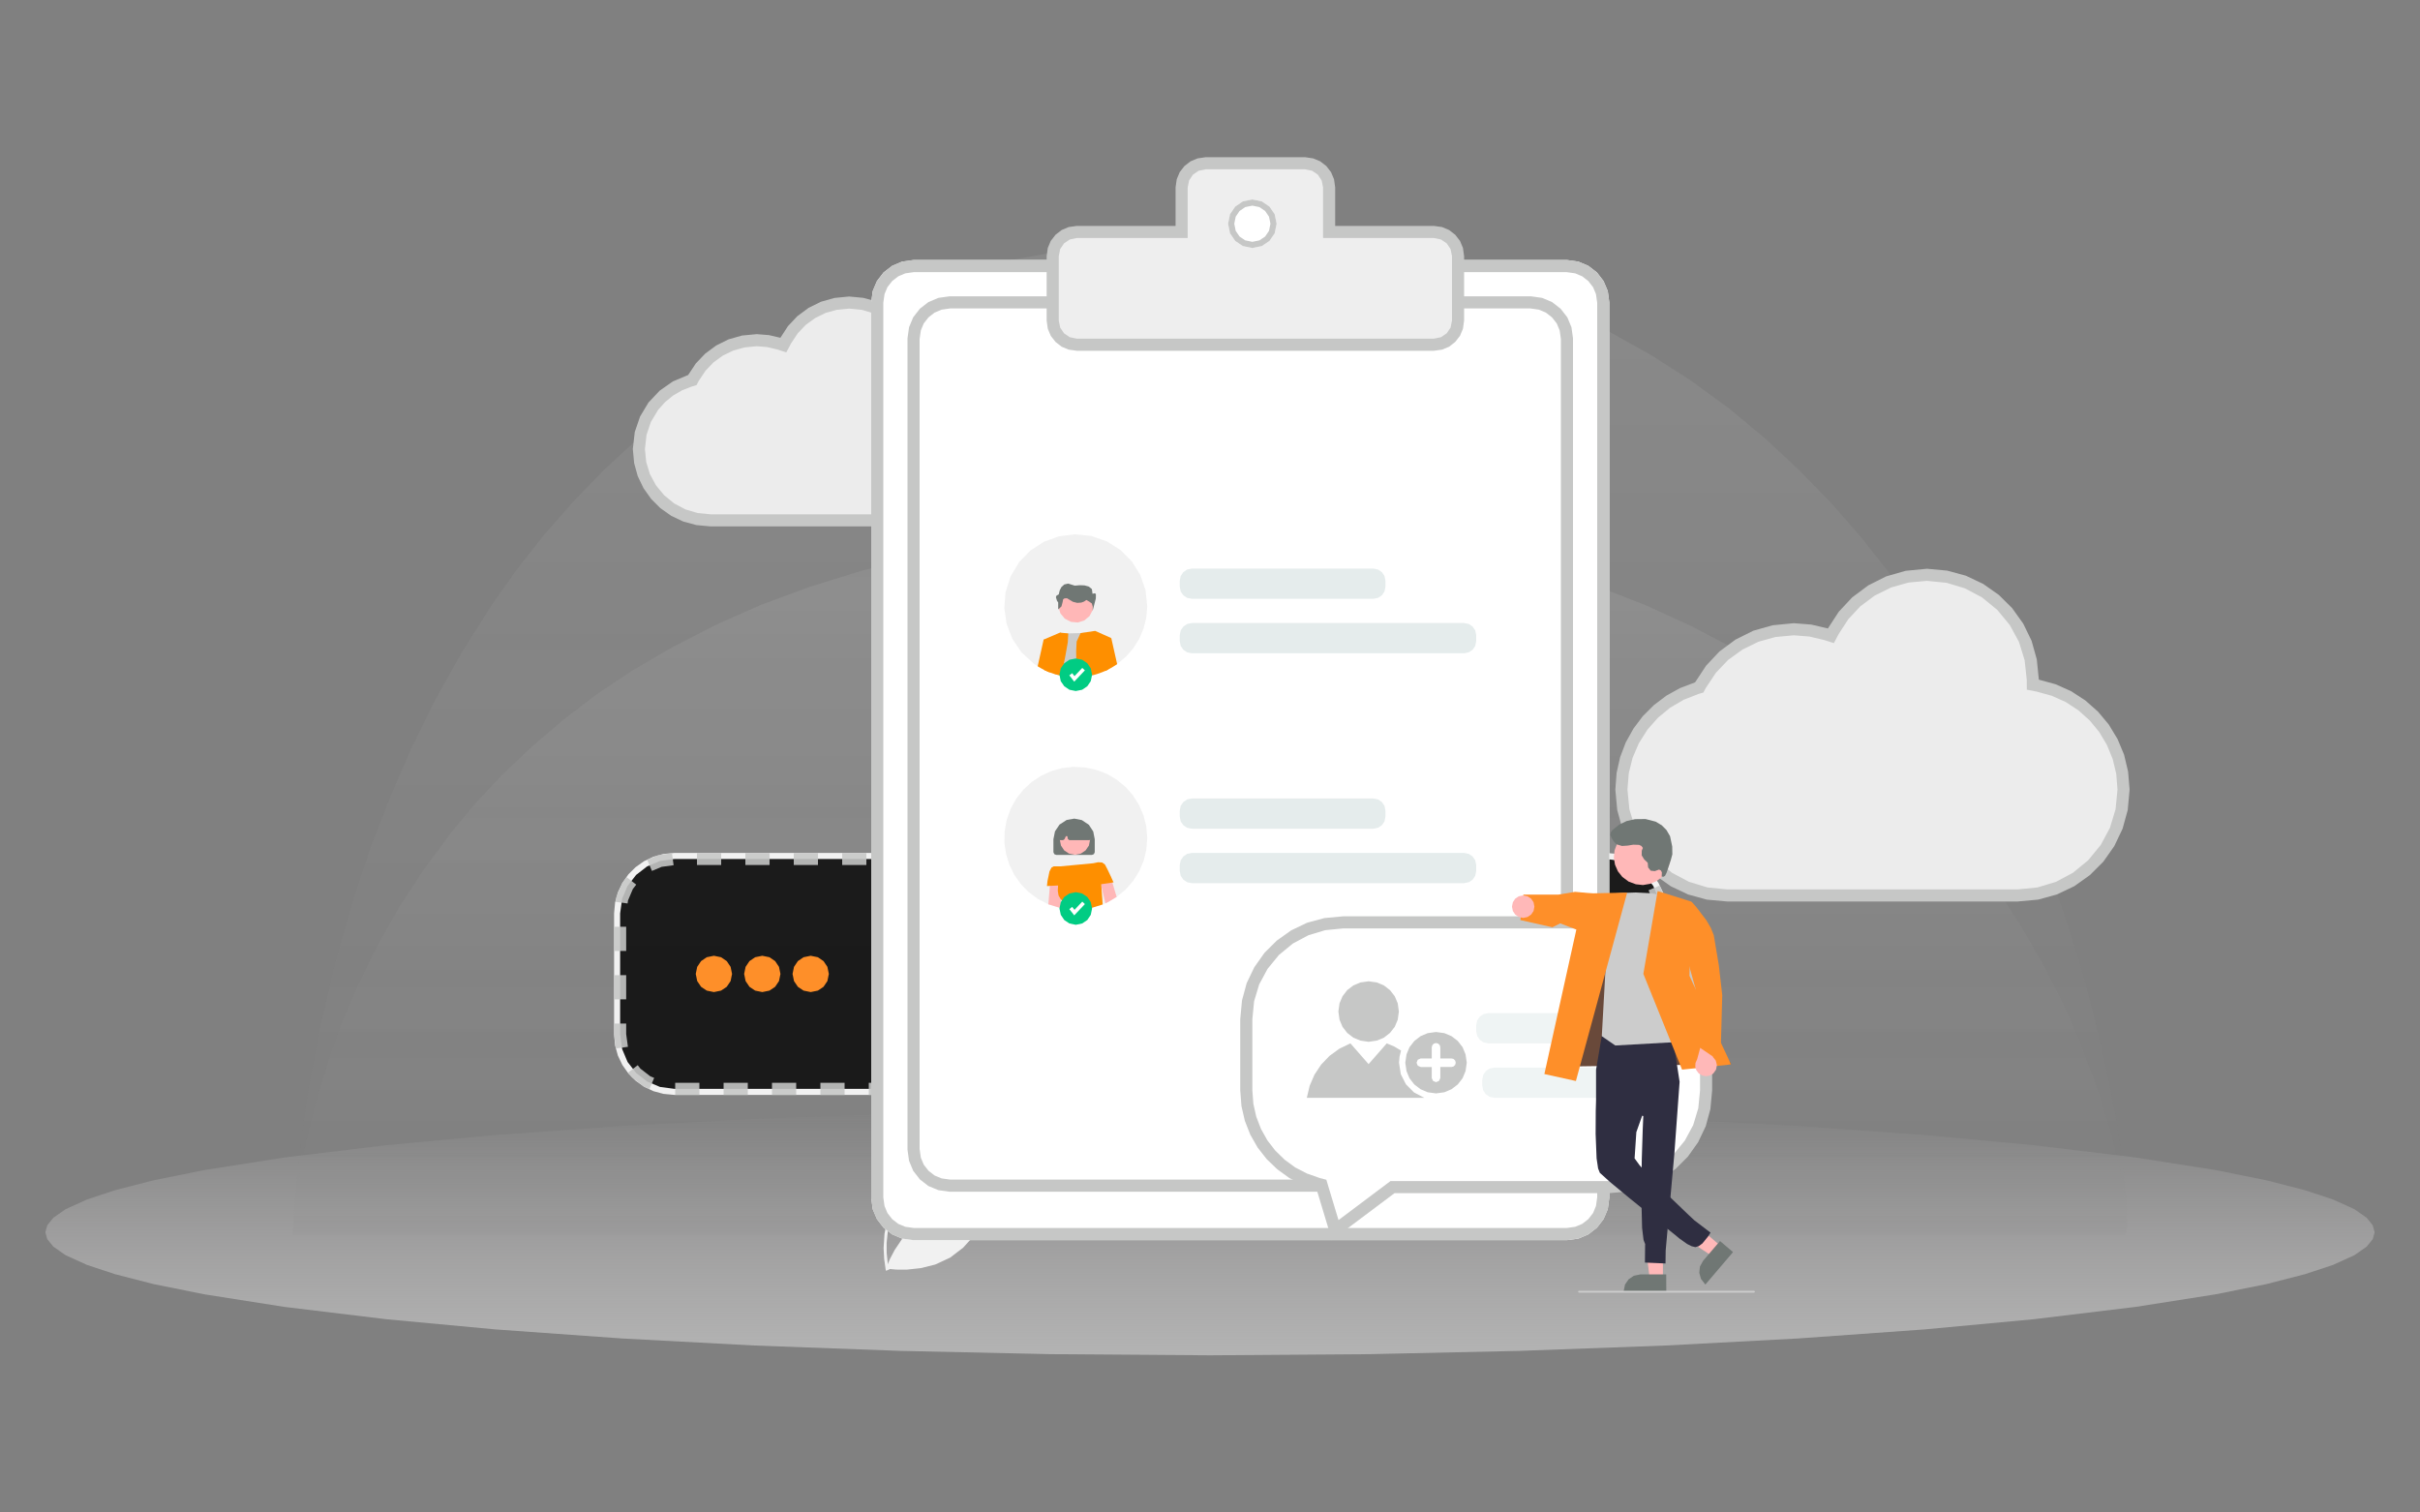 <?xml version="1.0" standalone="no"?><!DOCTYPE svg PUBLIC "-//W3C//DTD SVG 1.1//EN" "http://www.w3.org/Graphics/SVG/1.1/DTD/svg11.dtd"><svg height="250" legacy-metrics="false" node-id="1" sillyvg="true" template-height="250" template-width="400" version="1.1" viewBox="0 0 400 250" width="400" xmlns="http://www.w3.org/2000/svg" xmlns:xlink="http://www.w3.org/1999/xlink"><rect x="0" y="0" width="400" height="250" fill="#808080" stroke="none"/><defs node-id="94"><linearGradient gradientUnits="objectBoundingBox" id="linear-gradient" node-id="3" x1="0.5" x2="0.5" y1="0" y2="1"><stop offset="0" stop-color="#f8f8f8" stop-opacity="0.082"></stop><stop offset="1" stop-color="#7c7c7c" stop-opacity="0.059"></stop></linearGradient><linearGradient gradientUnits="objectBoundingBox" id="linear-gradient-2" node-id="6" x1="0.5" x2="0.5" y1="0" y2="1"><stop offset="0" stop-color="#f0eeef" stop-opacity="0"></stop><stop offset="1" stop-color="#d5d5d5"></stop></linearGradient></defs><g node-id="202"><path d="M 0.00 0.00 L 400.00 0.00 L 400.00 250.00 L 0.00 250.00 Z" fill="none" group-id="1" id="矩形_2860" node-id="11" stroke-linecap="butt" stroke-width="1" target-height="250" target-width="400" target-x="0" target-y="0"></path><g node-id="203"><g node-id="204"><path d="M 194.39 87.01 L 206.41 87.02 L 217.54 87.54 L 227.85 88.55 L 237.40 90.00 L 247.10 92.01 L 256.06 94.36 L 264.35 97.04 L 272.00 100.03 L 279.61 103.51 L 286.64 107.20 L 293.10 111.08 L 299.04 115.14 L 304.84 119.61 L 310.15 124.14 L 315.00 128.74 L 319.40 133.41 L 324.96 140.02 L 329.79 146.50 L 333.95 152.89 L 337.76 159.51 L 340.94 165.75 L 343.55 171.63 L 346.87 180.40 L 349.08 187.69 L 350.66 194.48 L 351.40 199.13 L 351.61 203.01 L 351.38 204.01 L 48.38 204.01 L 48.69 200.12 L 49.24 195.95 L 50.38 189.65 L 52.01 182.81 L 54.56 174.46 L 56.62 168.84 L 59.20 162.82 L 62.34 156.38 L 65.84 150.16 L 69.99 143.79 L 74.84 137.25 L 78.73 132.62 L 83.07 128.02 L 87.88 123.45 L 93.19 118.91 L 98.64 114.77 L 104.65 110.76 L 111.25 106.91 L 118.48 103.20 L 125.74 99.99 L 133.69 97.04 L 142.37 94.35 L 151.84 91.95 L 161.17 90.11 L 171.33 88.65 L 182.38 87.60 L 194.39 87.01 Z" fill="url(#linear-gradient)" fill-rule="nonzero" group-id="1,2,3" id="路径_8418" node-id="14" stroke-linecap="butt" stroke-width="1" target-height="117" target-width="303.235" target-x="48.375" target-y="87.012"></path><g node-id="216"><path d="M 392.50 203.67 L 392.19 204.82 L 391.18 206.06 L 389.16 207.47 L 385.62 209.08 L 380.99 210.61 L 374.65 212.24 L 366.22 213.94 L 352.98 216.02 L 336.12 218.06 L 318.11 219.74 L 297.16 221.24 L 275.31 222.40 L 251.17 223.29 L 226.39 223.83 L 200.00 224.02 L 173.61 223.83 L 148.83 223.29 L 124.69 222.40 L 102.84 221.24 L 81.89 219.74 L 63.88 218.06 L 47.02 216.02 L 33.78 213.94 L 25.35 212.24 L 19.01 210.61 L 14.38 209.08 L 10.84 207.47 L 8.82 206.06 L 7.81 204.82 L 7.50 203.67 L 7.81 202.53 L 8.82 201.28 L 10.84 199.87 L 14.38 198.26 L 19.01 196.73 L 25.35 195.10 L 33.78 193.40 L 47.02 191.32 L 63.88 189.29 L 81.89 187.61 L 102.84 186.11 L 124.69 184.94 L 148.83 184.05 L 173.61 183.52 L 200.00 183.33 L 226.39 183.52 L 251.17 184.05 L 275.31 184.94 L 297.16 186.11 L 318.11 187.61 L 336.12 189.29 L 352.98 191.32 L 366.22 193.40 L 374.65 195.10 L 380.99 196.73 L 385.62 198.26 L 389.16 199.87 L 391.18 201.28 L 392.19 202.53 L 392.50 203.67 Z" fill="url(#linear-gradient-2)" fill-opacity="0.6" fill-rule="nonzero" group-id="1,2,3,15" id="椭圆_622" node-id="15" stroke-linecap="butt" stroke-opacity="0.6" stroke-width="1" target-height="40.688" target-width="385" target-x="7.5" target-y="183.328"></path></g><g node-id="217"><path d="M 194.39 39.87 L 203.07 39.80 L 211.30 40.10 L 219.09 40.78 L 226.48 41.80 L 233.50 43.16 L 242.35 45.41 L 250.64 48.08 L 258.42 51.17 L 265.71 54.66 L 272.84 58.65 L 279.53 62.93 L 285.80 67.51 L 291.67 72.39 L 297.29 77.62 L 302.55 83.02 L 307.45 88.60 L 312.00 94.36 L 317.68 102.36 L 322.79 110.43 L 327.35 118.59 L 331.52 126.95 L 335.17 135.12 L 338.34 143.08 L 341.21 151.18 L 343.62 158.77 L 345.60 165.86 L 348.10 176.30 L 349.77 184.93 L 350.95 192.88 L 351.49 198.31 L 351.60 202.83 L 351.38 204.01 L 48.38 204.01 L 48.62 199.55 L 49.02 194.74 L 49.88 187.42 L 51.09 179.38 L 52.98 169.49 L 55.41 159.18 L 58.72 147.66 L 61.32 139.95 L 64.38 132.00 L 67.93 123.80 L 71.87 115.78 L 76.36 107.78 L 81.42 99.79 L 85.51 94.02 L 89.96 88.38 L 94.79 82.88 L 99.99 77.51 L 105.45 72.48 L 111.34 67.69 L 117.67 63.15 L 124.47 58.84 L 131.45 55.03 L 138.95 51.55 L 147.01 48.43 L 155.67 45.67 L 164.32 43.50 L 173.62 41.80 L 183.63 40.57 L 194.39 39.87 Z" fill="url(#linear-gradient)" fill-rule="nonzero" group-id="1,2,3,16" id="路径_8419" node-id="17" stroke-linecap="butt" stroke-width="1" target-height="164.216" target-width="303.222" target-x="48.375" target-y="39.796"></path></g><g node-id="218"><path d="M 150.76 86.01 L 150.61 86.01 L 150.59 86.01 L 150.58 86.01 L 150.46 86.01 L 117.75 86.01 L 117.63 86.01 L 117.61 86.01 L 117.60 86.01 L 117.44 86.01 L 115.11 85.78 L 112.91 85.12 L 110.88 84.04 L 109.07 82.56 L 107.58 80.75 L 106.50 78.74 L 105.83 76.55 L 105.60 74.23 L 105.88 71.68 L 106.67 69.33 L 107.99 67.14 L 109.24 65.74 L 110.68 64.56 L 112.30 63.62 L 114.04 62.94 L 114.44 62.82 L 114.63 62.46 L 115.84 60.64 L 117.29 59.14 L 118.99 57.90 L 120.89 56.99 L 122.90 56.43 L 125.08 56.23 L 126.91 56.37 L 128.68 56.79 L 129.48 57.04 L 129.87 56.30 L 131.07 54.47 L 132.52 52.95 L 134.23 51.70 L 136.13 50.78 L 138.16 50.22 L 140.35 50.01 L 142.67 50.24 L 144.86 50.89 L 146.88 51.96 L 148.69 53.43 L 150.18 55.22 L 151.26 57.21 L 151.94 59.38 L 152.19 61.69 L 152.20 62.51 L 153.00 62.66 L 155.66 63.50 L 157.96 64.88 L 159.89 66.73 L 161.35 68.96 L 162.27 71.47 L 162.60 74.23 L 162.37 76.55 L 161.71 78.74 L 160.62 80.75 L 159.13 82.56 L 157.32 84.04 L 155.30 85.12 L 153.10 85.78 L 150.76 86.01 Z" fill="#ececec" fill-rule="nonzero" group-id="1,2,3,17" node-id="123" stroke-linecap="butt" stroke-width="1" target-height="36" target-width="56.999" target-x="105.602" target-y="50.012"></path><path d="M 150.76 85.01 L 152.90 84.80 L 154.91 84.20 L 156.77 83.21 L 158.43 81.85 L 159.79 80.20 L 160.78 78.36 L 161.39 76.36 L 161.60 74.23 L 161.30 71.71 L 160.45 69.40 L 159.12 67.36 L 157.36 65.67 L 155.25 64.41 L 152.82 63.64 L 151.20 63.33 L 151.19 61.69 L 150.96 59.59 L 150.34 57.60 L 149.35 55.78 L 147.99 54.14 L 146.33 52.80 L 144.48 51.82 L 142.48 51.22 L 140.35 51.01 L 138.34 51.20 L 136.49 51.71 L 134.75 52.56 L 133.18 53.70 L 131.86 55.09 L 130.75 56.77 L 129.97 58.24 L 128.38 57.74 L 126.76 57.36 L 125.08 57.23 L 123.09 57.42 L 121.24 57.93 L 119.50 58.76 L 117.94 59.89 L 116.62 61.27 L 115.51 62.93 L 115.12 63.66 L 114.32 63.90 L 112.73 64.52 L 111.25 65.38 L 109.93 66.46 L 108.79 67.74 L 107.58 69.75 L 106.86 71.90 L 106.60 74.23 L 106.81 76.36 L 107.42 78.36 L 108.41 80.20 L 109.77 81.85 L 111.43 83.21 L 113.29 84.20 L 115.30 84.80 L 117.44 85.01 L 117.59 85.01 L 117.61 85.01 L 117.64 85.01 L 117.75 85.01 L 150.46 85.01 L 150.56 85.01 L 150.59 85.01 L 150.62 85.01 L 150.76 85.01 M 150.76 87.01 L 150.59 87.01 L 150.46 87.01 L 117.75 87.01 L 117.61 87.01 L 117.44 87.01 L 115.10 86.79 L 112.95 86.21 L 110.96 85.27 L 109.16 84.00 L 107.63 82.47 L 106.36 80.68 L 105.41 78.70 L 104.82 76.56 L 104.60 74.23 L 104.92 71.41 L 105.80 68.84 L 107.19 66.53 L 109.03 64.58 L 111.23 63.04 L 113.75 61.98 L 115.01 60.08 L 116.55 58.46 L 118.39 57.10 L 120.43 56.09 L 122.65 55.46 L 125.08 55.23 L 127.09 55.39 L 128.99 55.83 L 130.24 53.91 L 131.78 52.27 L 133.63 50.90 L 135.68 49.88 L 137.91 49.25 L 140.35 49.01 L 142.68 49.23 L 144.82 49.80 L 146.80 50.74 L 148.60 52.00 L 150.12 53.50 L 151.40 55.28 L 152.36 57.24 L 152.95 59.36 L 153.19 61.68 L 155.13 62.21 L 156.90 63.00 L 158.52 64.05 L 159.98 65.33 L 161.20 66.79 L 162.22 68.46 L 162.97 70.25 L 163.43 72.17 L 163.60 74.23 L 163.38 76.56 L 162.80 78.70 L 161.85 80.68 L 160.57 82.47 L 159.04 84.00 L 157.24 85.27 L 155.25 86.21 L 153.10 86.79 L 150.76 87.01 Z" fill="#c6c7c6" fill-rule="nonzero" group-id="1,2,3,17" node-id="125" stroke-linecap="butt" stroke-width="1" target-height="38" target-width="58.999" target-x="104.602" target-y="49.012"></path></g><g node-id="219"><path d="M 333.50 148.01 L 333.24 148.01 L 333.23 148.01 L 333.21 148.01 L 333.00 148.01 L 286.00 148.01 L 285.79 148.01 L 285.77 148.01 L 285.76 148.01 L 285.50 148.01 L 283.17 147.86 L 280.95 147.42 L 278.80 146.69 L 276.77 145.69 L 274.88 144.42 L 273.13 142.89 L 271.59 141.13 L 270.33 139.25 L 269.32 137.21 L 268.59 135.07 L 268.15 132.84 L 268.00 130.51 L 268.24 127.64 L 268.90 124.95 L 269.99 122.40 L 271.53 119.97 L 273.35 117.91 L 275.48 116.16 L 277.88 114.75 L 280.47 113.75 L 280.87 113.63 L 281.06 113.26 L 282.85 110.57 L 284.98 108.33 L 287.50 106.50 L 290.30 105.14 L 293.29 104.31 L 296.50 104.01 L 299.21 104.22 L 301.83 104.84 L 302.62 105.09 L 303.02 104.35 L 304.72 101.72 L 306.82 99.48 L 309.34 97.60 L 312.23 96.17 L 315.27 95.31 L 318.50 95.01 L 320.81 95.16 L 323.03 95.60 L 325.17 96.32 L 327.19 97.31 L 329.07 98.56 L 330.82 100.09 L 332.36 101.82 L 333.62 103.69 L 334.63 105.70 L 335.37 107.83 L 335.83 110.04 L 336.00 112.35 L 336.01 113.17 L 336.81 113.32 L 339.49 114.07 L 341.93 115.16 L 344.14 116.62 L 346.12 118.39 L 347.78 120.40 L 349.15 122.68 L 350.16 125.13 L 350.77 127.73 L 351.00 130.51 L 350.85 132.84 L 350.40 135.07 L 349.68 137.21 L 348.67 139.25 L 347.41 141.13 L 345.87 142.89 L 344.12 144.42 L 342.23 145.69 L 340.20 146.69 L 338.05 147.42 L 335.83 147.86 L 333.50 148.01 Z" fill="#ececec" fill-rule="nonzero" group-id="1,2,3,18" node-id="129" stroke-linecap="butt" stroke-width="1" target-height="53" target-width="83" target-x="268" target-y="95.012"></path><path d="M 333.50 147.01 L 336.76 146.69 L 339.82 145.76 L 342.64 144.26 L 345.17 142.18 L 347.24 139.65 L 348.75 136.83 L 349.68 133.77 L 350.00 130.51 L 349.79 127.89 L 349.20 125.44 L 348.25 123.13 L 346.97 120.98 L 345.40 119.08 L 343.54 117.41 L 341.45 116.04 L 339.15 115.01 L 336.62 114.31 L 335.01 114.00 L 335.00 112.36 L 334.65 109.13 L 333.71 106.09 L 332.19 103.30 L 330.12 100.80 L 327.60 98.74 L 324.79 97.25 L 321.74 96.33 L 318.50 96.01 L 315.45 96.29 L 312.59 97.10 L 309.86 98.45 L 307.49 100.22 L 305.51 102.34 L 303.90 104.82 L 303.12 106.30 L 301.52 105.79 L 299.05 105.21 L 296.50 105.01 L 293.47 105.29 L 290.66 106.07 L 288.02 107.36 L 285.64 109.08 L 283.63 111.19 L 281.94 113.73 L 281.55 114.47 L 280.76 114.70 L 278.32 115.65 L 276.05 116.98 L 274.05 118.63 L 272.33 120.57 L 270.88 122.86 L 269.85 125.26 L 269.22 127.80 L 269.00 130.51 L 269.32 133.77 L 270.25 136.83 L 271.76 139.65 L 273.83 142.18 L 276.36 144.26 L 279.18 145.76 L 282.24 146.69 L 285.50 147.01 L 285.74 147.01 L 285.77 147.01 L 285.81 147.01 L 286.00 147.01 L 333.00 147.01 L 333.19 147.01 L 333.23 147.01 L 333.26 147.01 L 333.50 147.01 M 333.50 149.01 L 333.23 149.01 L 333.00 149.01 L 286.00 149.01 L 285.77 149.01 L 285.50 149.01 L 282.12 148.70 L 279.03 147.85 L 276.16 146.49 L 273.57 144.65 L 271.36 142.45 L 269.53 139.85 L 268.16 136.98 L 267.31 133.89 L 267.00 130.51 L 267.21 127.74 L 267.79 125.15 L 268.72 122.71 L 270.00 120.42 L 271.54 118.37 L 273.38 116.54 L 275.44 114.98 L 277.70 113.73 L 280.18 112.79 L 282.00 110.03 L 284.21 107.68 L 286.86 105.72 L 289.81 104.25 L 293.00 103.35 L 296.50 103.01 L 299.40 103.24 L 302.13 103.88 L 303.94 101.10 L 306.16 98.73 L 308.82 96.75 L 311.77 95.27 L 314.98 94.35 L 318.50 94.01 L 321.86 94.32 L 324.94 95.16 L 327.79 96.51 L 330.38 98.33 L 332.58 100.51 L 334.42 103.08 L 335.80 105.92 L 336.66 108.99 L 337.00 112.34 L 339.79 113.11 L 342.34 114.25 L 344.69 115.78 L 346.78 117.63 L 348.55 119.75 L 350.01 122.16 L 351.09 124.75 L 351.75 127.53 L 352.00 130.51 L 351.69 133.89 L 350.84 136.98 L 349.47 139.85 L 347.64 142.45 L 345.43 144.65 L 342.84 146.49 L 339.97 147.85 L 336.88 148.70 L 333.50 149.01 Z" fill="#c6c7c6" fill-rule="nonzero" group-id="1,2,3,18" node-id="131" stroke-linecap="butt" stroke-width="1" target-height="55" target-width="85" target-x="267" target-y="94.012"></path></g><path d="M 146.38 209.79 L 146.14 208.04 L 146.05 206.29 L 146.20 203.92 L 146.69 201.49 L 147.71 198.95 L 149.27 196.70 L 151.03 194.95 L 152.93 193.53 L 154.44 192.64 L 156.03 191.88 L 156.29 191.78 L 156.35 192.05 L 156.60 193.80 L 156.68 195.55 L 156.54 197.92 L 156.05 200.35 L 155.02 202.89 L 153.47 205.14 L 151.71 206.89 L 149.81 208.31 L 148.30 209.20 L 146.70 209.95 L 146.44 210.05 Z M 155.94 192.44 L 153.91 193.49 L 152.50 194.40 L 150.90 195.70 L 149.43 197.26 L 148.14 199.18 L 147.24 201.31 L 146.76 203.40 L 146.55 205.45 L 146.56 207.13 L 146.80 209.40 L 148.83 208.36 L 150.23 207.44 L 151.84 206.14 L 153.31 204.59 L 154.60 202.66 L 155.49 200.53 L 155.98 198.44 L 156.19 196.39 L 156.18 194.71 L 155.94 192.44 Z" fill="#f1f1f1" fill-rule="nonzero" group-id="1,2,3" id="路径_8429" node-id="24" stroke-linecap="butt" stroke-width="1" target-height="18.27" target-width="10.625" target-x="146.055" target-y="191.784"></path><path d="M 153.01 201.17 L 150.84 202.82 L 149.20 204.65 L 147.89 206.59 L 147.09 208.11 L 146.44 209.69 L 148.14 209.85 L 149.86 209.86 L 152.19 209.61 L 154.57 209.02 L 157.04 207.88 L 159.20 206.23 L 160.85 204.40 L 162.15 202.46 L 162.95 200.94 L 163.60 199.36 L 161.91 199.20 L 160.19 199.20 L 157.86 199.44 L 155.48 200.04 L 153.01 201.17 Z" fill="#f1f1f1" fill-rule="nonzero" group-id="1,2,3" id="路径_8430" node-id="25" stroke-linecap="butt" stroke-width="1" target-height="10.661" target-width="17.158" target-x="146.443" target-y="199.195"></path></g><g node-id="205"><path d="M 275.50 150.98 L 275.50 170.98 L 275.33 172.81 L 274.87 174.48 L 274.13 176.03 L 273.14 177.43 L 271.95 178.62 L 270.55 179.62 L 269.00 180.36 L 267.33 180.81 L 265.50 180.98 L 111.50 180.98 L 109.67 180.81 L 108.00 180.36 L 106.45 179.62 L 105.05 178.62 L 103.86 177.43 L 102.87 176.03 L 102.13 174.48 L 101.67 172.81 L 101.50 170.98 L 101.50 150.98 L 101.67 149.16 L 102.13 147.49 L 102.87 145.94 L 103.86 144.53 L 105.05 143.34 L 106.45 142.35 L 108.00 141.61 L 109.67 141.15 L 111.50 140.98 L 265.50 140.98 L 267.33 141.15 L 269.00 141.61 L 270.55 142.35 L 271.95 143.34 L 273.14 144.53 L 274.13 145.94 L 274.87 147.49 L 275.33 149.16 L 275.50 150.98 Z" fill="#ffffff" fill-opacity="0.89" fill-rule="nonzero" group-id="1,2,4" node-id="138" stroke-linecap="butt" stroke-opacity="0.89" stroke-width="1" target-height="40" target-width="174" target-x="101.5" target-y="140.984"></path><path d="M 274.50 150.98 L 274.50 170.98 L 274.17 173.39 L 273.27 175.53 L 271.86 177.35 L 270.04 178.76 L 267.91 179.66 L 265.50 179.98 L 111.50 179.98 L 109.09 179.66 L 106.96 178.76 L 105.14 177.35 L 103.73 175.53 L 102.83 173.39 L 102.50 170.98 L 102.50 150.98 L 102.83 148.57 L 103.73 146.44 L 105.14 144.62 L 106.96 143.21 L 109.09 142.31 L 111.50 141.98 L 265.50 141.98 L 267.91 142.31 L 270.04 143.21 L 271.86 144.62 L 273.27 146.44 L 274.17 148.57 L 274.50 150.98 Z" fill-opacity="0.89" fill-rule="nonzero" group-id="1,2,4" node-id="140" stroke="#c6c7c6" stroke-dasharray="4 4" stroke-linecap="butt" stroke-opacity="0.89" stroke-width="2" target-height="38" target-width="172" target-x="102.5" target-y="141.984"></path></g><g node-id="206"><path d="M 151.00 42.98 L 259.00 42.98 L 260.88 43.24 L 262.53 43.94 L 263.95 45.03 L 265.04 46.45 L 265.75 48.11 L 266.00 49.98 L 266.00 197.98 L 265.75 199.86 L 265.04 201.52 L 263.95 202.93 L 262.53 204.03 L 260.88 204.73 L 259.00 204.98 L 151.00 204.98 L 149.12 204.73 L 147.47 204.03 L 146.05 202.93 L 144.96 201.52 L 144.25 199.86 L 144.00 197.98 L 144.00 49.98 L 144.25 48.11 L 144.96 46.45 L 146.05 45.03 L 147.47 43.94 L 149.12 43.24 L 151.00 42.98 Z" fill="#ffffff" fill-rule="nonzero" group-id="1,2,5" node-id="144" stroke-linecap="butt" stroke-width="1" target-height="162" target-width="122" target-x="144" target-y="42.984"></path><path d="M 151.00 43.98 L 259.00 43.98 L 260.63 44.21 L 262.03 44.80 L 263.24 45.74 L 264.19 46.96 L 264.77 48.35 L 265.00 49.98 L 265.00 197.98 L 264.77 199.61 L 264.19 201.01 L 263.24 202.23 L 262.03 203.17 L 260.63 203.75 L 259.00 203.98 L 151.00 203.98 L 149.37 203.75 L 147.97 203.17 L 146.76 202.23 L 145.81 201.01 L 145.23 199.61 L 145.00 197.98 L 145.00 49.98 L 145.23 48.35 L 145.81 46.96 L 146.76 45.74 L 147.97 44.80 L 149.37 44.21 L 151.00 43.98 Z" fill="none" group-id="1,2,5" node-id="146" stroke="#c6c7c6" stroke-linecap="butt" stroke-width="2" target-height="160" target-width="120" target-x="145" target-y="43.984"></path></g><g node-id="207"><path d="M 157.00 48.98 L 253.00 48.98 L 254.88 49.24 L 256.53 49.94 L 257.95 51.03 L 259.04 52.45 L 259.75 54.11 L 260.00 55.98 L 260.00 189.98 L 259.75 191.86 L 259.04 193.52 L 257.95 194.93 L 256.53 196.03 L 254.88 196.73 L 253.00 196.98 L 157.00 196.98 L 155.12 196.73 L 153.47 196.03 L 152.05 194.93 L 150.96 193.52 L 150.25 191.86 L 150.00 189.98 L 150.00 55.98 L 150.25 54.11 L 150.96 52.45 L 152.05 51.03 L 153.47 49.94 L 155.12 49.24 L 157.00 48.98 Z" fill="#ffffff" fill-rule="nonzero" group-id="1,2,6" node-id="150" stroke-linecap="butt" stroke-width="1" target-height="148" target-width="110" target-x="150" target-y="48.984"></path><path d="M 157.00 49.98 L 253.00 49.98 L 254.63 50.21 L 256.03 50.80 L 257.24 51.74 L 258.19 52.96 L 258.77 54.35 L 259.00 55.98 L 259.00 189.98 L 258.77 191.61 L 258.19 193.01 L 257.24 194.23 L 256.03 195.17 L 254.63 195.75 L 253.00 195.98 L 157.00 195.98 L 155.37 195.75 L 153.97 195.17 L 152.76 194.23 L 151.81 193.01 L 151.23 191.61 L 151.00 189.98 L 151.00 55.98 L 151.23 54.35 L 151.81 52.96 L 152.76 51.74 L 153.97 50.80 L 155.37 50.21 L 157.00 49.98 Z" fill="none" group-id="1,2,6" node-id="152" stroke="#c6c7c6" stroke-linecap="butt" stroke-width="2" target-height="146" target-width="108" target-x="151" target-y="49.984"></path></g><g node-id="208"><path d="M 237.00 56.98 L 178.00 56.98 L 176.43 56.66 L 175.17 55.81 L 174.32 54.55 L 174.00 52.98 L 174.00 42.34 L 174.32 40.77 L 175.17 39.51 L 176.43 38.66 L 178.00 38.34 L 194.31 38.34 L 195.31 38.34 L 195.31 37.34 L 195.31 30.98 L 195.63 29.42 L 196.48 28.16 L 197.74 27.30 L 199.31 26.98 L 215.69 26.98 L 217.26 27.30 L 218.52 28.16 L 219.37 29.42 L 219.69 30.98 L 219.69 37.34 L 219.69 38.34 L 220.69 38.34 L 237.00 38.34 L 238.57 38.66 L 239.83 39.51 L 240.68 40.77 L 241.00 42.34 L 241.00 52.98 L 240.68 54.55 L 239.83 55.81 L 238.57 56.66 L 237.00 56.98 Z" fill="#eeeeee" fill-rule="nonzero" group-id="1,2,7" node-id="156" stroke-linecap="butt" stroke-width="1" target-height="30" target-width="66.999" target-x="174.001" target-y="26.984"></path><path d="M 237.00 55.98 L 238.17 55.74 L 239.12 55.10 L 239.76 54.16 L 240.00 52.98 L 240.00 42.34 L 239.76 41.16 L 239.12 40.22 L 238.17 39.58 L 237.00 39.34 L 220.69 39.34 L 218.69 39.34 L 218.69 37.34 L 218.69 30.98 L 218.45 29.81 L 217.81 28.86 L 216.87 28.22 L 215.69 27.98 L 199.31 27.98 L 198.13 28.22 L 197.19 28.86 L 196.55 29.81 L 196.31 30.98 L 196.31 37.34 L 196.31 39.34 L 194.31 39.34 L 178.00 39.34 L 176.83 39.58 L 175.88 40.22 L 175.24 41.16 L 175.00 42.34 L 175.00 52.98 L 175.24 54.16 L 175.88 55.10 L 176.83 55.74 L 178.00 55.98 L 237.00 55.98 M 237.00 57.98 L 178.00 57.98 L 176.64 57.79 L 175.48 57.31 L 174.47 56.52 L 173.68 55.51 L 173.19 54.34 L 173.00 52.98 L 173.00 42.34 L 173.19 40.98 L 173.68 39.82 L 174.47 38.80 L 175.48 38.02 L 176.64 37.53 L 178.00 37.34 L 194.31 37.34 L 194.31 30.98 L 194.50 29.63 L 194.99 28.46 L 195.77 27.45 L 196.79 26.66 L 197.95 26.18 L 199.31 25.98 L 215.69 25.98 L 217.05 26.18 L 218.21 26.66 L 219.23 27.45 L 220.01 28.46 L 220.50 29.63 L 220.69 30.98 L 220.69 37.34 L 237.00 37.34 L 238.36 37.53 L 239.52 38.02 L 240.53 38.80 L 241.32 39.82 L 241.81 40.98 L 242.00 42.34 L 242.00 52.98 L 241.81 54.34 L 241.32 55.51 L 240.53 56.52 L 239.52 57.31 L 238.36 57.79 L 237.00 57.98 Z" fill="#c6c7c6" fill-rule="nonzero" group-id="1,2,7" node-id="158" stroke-linecap="butt" stroke-width="1" target-height="31.999" target-width="68.999" target-x="173.001" target-y="25.984"></path></g><g node-id="209"><path d="M 211.00 36.98 L 210.68 38.55 L 209.83 39.81 L 208.57 40.66 L 207.00 40.98 L 205.43 40.66 L 204.17 39.81 L 203.32 38.55 L 203.00 36.98 L 203.32 35.42 L 204.17 34.16 L 205.43 33.30 L 207.00 32.98 L 208.57 33.30 L 209.83 34.16 L 210.68 35.42 L 211.00 36.98 Z" fill="#ffffff" fill-rule="nonzero" group-id="1,2,8" node-id="162" stroke-linecap="butt" stroke-width="1" target-height="8" target-width="8" target-x="203" target-y="32.984"></path><path d="M 210.50 36.98 L 210.22 38.36 L 209.47 39.46 L 208.37 40.20 L 207.00 40.48 L 205.63 40.20 L 204.53 39.46 L 203.78 38.36 L 203.50 36.98 L 203.78 35.61 L 204.53 34.51 L 205.63 33.76 L 207.00 33.48 L 208.37 33.76 L 209.47 34.51 L 210.22 35.61 L 210.50 36.98 Z" fill="none" group-id="1,2,8" node-id="164" stroke="#c6c7c6" stroke-linecap="butt" stroke-width="1" target-height="7" target-width="7" target-x="203.5" target-y="33.484"></path></g><g node-id="210"><path d="M 189.63 100.26 L 189.46 102.14 L 189.01 103.92 L 188.29 105.61 L 187.31 107.17 L 186.10 108.55 L 184.65 109.77 L 184.57 109.83 L 184.48 109.89 L 183.96 110.22 L 183.19 110.66 L 183.16 110.67 L 182.71 110.89 L 182.69 110.89 L 182.58 110.94 L 181.71 111.29 L 180.95 111.52 L 179.33 111.85 L 177.93 111.95 L 177.82 111.95 L 177.05 111.92 L 176.40 111.86 L 175.41 111.70 L 175.37 111.69 L 175.34 111.69 L 174.37 111.44 L 173.50 111.14 L 173.28 111.05 L 172.75 110.81 L 172.60 110.74 L 172.10 110.48 L 171.52 110.14 L 170.82 109.66 L 168.80 107.78 L 167.33 105.58 L 166.38 103.12 L 166.00 100.51 L 166.21 97.87 L 167.05 95.25 L 168.47 92.89 L 170.32 90.99 L 172.53 89.56 L 175.01 88.65 L 177.64 88.31 L 180.38 88.59 L 182.98 89.50 L 185.22 90.92 L 187.07 92.79 L 188.47 95.02 L 189.34 97.53 L 189.63 100.26 Z" fill="#f1f1f1" fill-rule="nonzero" group-id="1,2,9" id="路径_8371" node-id="42" stroke-linecap="butt" stroke-width="1" target-height="23.634" target-width="23.632" target-x="166.001" target-y="88.313"></path><path d="M 175.33 111.68 L 174.37 111.44 L 175.45 104.74 L 176.57 104.70 L 178.60 104.64 L 179.64 104.60 L 180.08 106.69 L 180.94 111.53 L 179.33 111.85 L 177.93 111.95 L 177.81 111.95 L 177.05 111.93 L 176.40 111.87 L 175.41 111.70 L 175.37 111.70 Z" fill="#cbcbcb" fill-rule="nonzero" group-id="1,2,9" id="路径_8372" node-id="43" stroke-linecap="butt" stroke-width="1" target-height="7.347" target-width="6.573" target-x="174.372" target-y="104.603"></path><path d="M 175.41 111.70 L 175.37 111.69 L 175.33 111.68 L 174.37 111.44 L 173.50 111.14 L 173.28 111.05 L 172.75 110.81 L 172.59 110.74 L 172.50 105.72 L 175.26 104.54 L 175.42 104.59 L 176.57 104.70 L 176.50 106.14 L 176.08 108.50 L 175.63 110.72 L 175.41 111.70 Z" fill="#fe8f00" fill-rule="nonzero" group-id="1,2,9" id="路径_8373" node-id="44" stroke-linecap="butt" stroke-width="1" target-height="7.159" target-width="4.066" target-x="172.505" target-y="104.54"></path><path d="M 183.63 105.48 L 183.11 108.20 L 183.16 110.67 L 182.71 110.89 L 182.69 110.89 L 182.58 110.94 L 181.71 111.28 L 180.95 111.52 L 179.33 111.85 L 177.93 111.95 L 177.88 107.58 L 177.96 106.04 L 178.61 104.64 L 181.02 104.28 L 183.64 105.45 Z" fill="#fe8f00" fill-rule="nonzero" group-id="1,2,9" id="路径_8374" node-id="45" stroke-linecap="butt" stroke-width="1" target-height="7.67" target-width="5.762" target-x="177.878" target-y="104.275"></path><path d="M 173.69 106.11 L 173.50 111.13 L 173.28 111.05 L 172.75 110.81 L 172.60 110.74 L 172.10 110.47 L 171.52 110.13 L 172.50 105.72 Z" fill="#fe8f00" fill-rule="nonzero" group-id="1,2,9" id="路径_8375" node-id="46" stroke-linecap="butt" stroke-width="1" target-height="5.417" target-width="2.169" target-x="171.516" target-y="105.716"></path><path d="M 184.65 109.77 L 184.57 109.83 L 184.48 109.89 L 183.95 110.22 L 183.18 110.66 L 183.16 110.67 L 182.69 110.89 L 182.69 110.89 L 182.50 105.85 L 183.63 105.48 L 183.68 105.46 Z" fill="#fe8f00" fill-rule="nonzero" group-id="1,2,9" id="路径_8376" node-id="47" stroke-linecap="butt" stroke-width="1" target-height="5.433" target-width="2.143" target-x="182.503" target-y="105.46"></path><path d="M 178.66 97.20 L 179.68 97.74 L 180.39 98.60 L 180.72 99.65 L 180.63 100.81 L 180.08 101.84 L 179.23 102.55 L 178.18 102.89 L 177.02 102.79 L 175.99 102.25 L 175.28 101.39 L 174.95 100.34 L 175.05 99.18 L 175.59 98.15 L 176.44 97.44 L 177.50 97.10 L 178.66 97.20 Z" fill="#ffb7b7" fill-rule="nonzero" group-id="1,2,9" id="椭圆_633" node-id="48" stroke-linecap="butt" stroke-width="1" target-height="5.788" target-width="5.777" target-x="174.948" target-y="97.102"></path><path d="M 174.91 100.73 L 174.91 99.59 L 174.71 99.30 L 174.53 98.71 L 174.63 98.45 L 175.00 98.24 L 175.16 97.59 L 175.43 97.05 L 175.91 96.61 L 176.55 96.46 L 177.65 96.80 L 178.49 96.73 L 179.25 96.76 L 179.98 96.96 L 180.48 97.38 L 180.58 98.15 L 180.96 98.06 L 181.14 98.20 L 181.13 98.92 L 180.60 100.96 L 180.62 100.27 L 180.47 99.75 L 180.03 99.44 L 179.57 99.17 L 179.17 99.44 L 178.73 99.60 L 178.06 99.65 L 177.34 99.47 L 176.37 98.89 L 175.97 98.90 L 175.73 99.05 L 175.64 99.51 L 175.45 100.23 L 174.91 100.73 Z" fill="#707774" fill-rule="nonzero" group-id="1,2,9" id="路径_8377" node-id="49" stroke-linecap="butt" stroke-width="1" target-height="4.506" target-width="6.61" target-x="174.529" target-y="96.458"></path><path d="M 180.51 111.53 L 180.29 112.59 L 179.72 113.43 L 178.87 114.01 L 177.81 114.22 L 176.76 114.01 L 175.91 113.43 L 175.33 112.59 L 175.12 111.53 L 175.33 110.47 L 175.91 109.63 L 176.76 109.05 L 177.81 108.84 L 178.87 109.05 L 179.72 109.63 L 180.29 110.47 L 180.51 111.53 Z" fill="#01cc83" fill-rule="nonzero" group-id="1,2,9" id="椭圆_635" node-id="50" stroke-linecap="butt" stroke-width="1" target-height="5.386" target-width="5.386" target-x="175.12" target-y="108.837"></path><path d="M 177.56 112.67 L 176.75 111.63 L 177.22 111.27 L 177.60 111.76 L 178.89 110.40 L 179.32 110.80 Z" fill="#ffffff" fill-rule="nonzero" group-id="1,2,9" id="路径_8387" node-id="51" stroke-linecap="butt" stroke-width="1" target-height="2.272" target-width="2.571" target-x="176.751" target-y="110.395"></path></g><g node-id="211"><path d="M 189.63 138.56 L 189.47 140.48 L 189.03 142.30 L 188.29 144.03 L 187.29 145.62 L 186.06 147.03 L 184.57 148.26 L 183.19 149.09 L 182.71 149.32 L 182.26 149.51 L 180.35 150.10 L 178.40 150.36 L 176.40 150.29 L 175.38 150.12 L 175.34 150.11 L 173.28 149.48 L 171.53 148.57 L 170.02 147.45 L 168.72 146.11 L 167.65 144.59 L 166.84 142.94 L 166.29 141.16 L 166.02 139.32 L 166.05 137.44 L 166.40 135.50 L 167.07 133.64 L 167.98 132.00 L 169.14 130.54 L 170.51 129.27 L 172.03 128.26 L 173.73 127.47 L 175.52 126.96 L 177.39 126.75 L 179.36 126.85 L 181.28 127.27 L 183.03 127.95 L 184.63 128.91 L 186.07 130.10 L 187.28 131.48 L 188.27 133.06 L 189.01 134.77 L 189.47 136.59 L 189.63 138.56 Z" fill="#f1f1f1" fill-rule="nonzero" group-id="1,2,10" id="路径_8365" node-id="53" stroke-linecap="butt" stroke-width="1" target-height="23.606" target-width="23.614" target-x="166.018" target-y="126.754"></path><path d="M 179.99 136.35 L 179.96 136.32 L 178.83 135.56 L 177.57 135.31 L 176.31 135.53 L 175.17 136.27 L 175.15 136.28 L 175.12 136.31 L 174.38 137.41 L 174.12 138.72 L 174.12 140.86 L 174.26 141.18 L 174.58 141.31 L 180.49 141.31 L 180.81 141.18 L 180.95 140.86 L 180.95 138.72 L 180.70 137.44 L 179.99 136.35 Z" fill="#707774" fill-rule="nonzero" group-id="1,2,10" id="路径_8366" node-id="54" stroke-linecap="butt" stroke-width="1" target-height="6.008" target-width="6.824" target-x="174.125" target-y="135.306"></path><path d="M 180.18 138.79 L 179.98 139.77 L 179.44 140.56 L 178.66 141.09 L 177.67 141.29 L 176.69 141.09 L 175.90 140.56 L 175.37 139.77 L 175.17 138.79 L 175.37 137.81 L 175.90 137.02 L 176.69 136.49 L 177.67 136.29 L 178.66 136.49 L 179.44 137.02 L 179.98 137.81 L 180.18 138.79 Z" fill="#ffb7b7" fill-rule="nonzero" group-id="1,2,10" id="椭圆_632" node-id="55" stroke-linecap="butt" stroke-width="1" target-height="5.004" target-width="5.004" target-x="175.172" target-y="136.29"></path><path d="M 180.30 138.58 L 180.00 136.52 L 179.91 136.35 L 179.86 136.32 L 178.74 135.92 L 177.58 135.79 L 176.42 135.92 L 175.30 136.32 L 175.24 136.36 L 175.23 136.37 L 175.16 136.53 L 174.95 138.59 L 175.02 138.79 L 175.17 138.87 L 175.21 138.87 L 175.71 138.87 L 175.94 138.73 L 176.16 138.26 L 176.32 138.17 L 176.45 138.31 L 176.49 138.65 L 176.74 138.87 L 180.04 138.87 L 180.17 138.84 L 180.29 138.58 Z" fill="#707774" fill-rule="nonzero" group-id="1,2,10" id="路径_8367" node-id="56" stroke-linecap="butt" stroke-width="1" target-height="3.083" target-width="5.349" target-x="174.955" target-y="135.789"></path><path d="M 183.86 145.88 L 184.57 148.25 L 183.19 149.08 L 182.71 149.31 L 181.97 146.16 L 181.69 144.94 L 183.52 144.74 Z" fill="#ffb7b7" fill-rule="nonzero" group-id="1,2,10" id="路径_8368" node-id="57" stroke-linecap="butt" stroke-width="1" target-height="4.57" target-width="2.881" target-x="181.689" target-y="144.742"></path><path d="M 175.42 145.48 L 175.36 148.69 L 175.34 150.11 L 173.28 149.47 L 173.53 146.43 L 173.59 145.67 Z" fill="#ffb7b7" fill-rule="nonzero" group-id="1,2,10" id="路径_8369" node-id="58" stroke-linecap="butt" stroke-width="1" target-height="4.626" target-width="2.14" target-x="173.284" target-y="145.484"></path><path d="M 183.86 145.88 L 182.02 146.15 L 182.04 146.45 L 182.26 149.50 L 180.35 150.09 L 178.40 150.35 L 176.40 150.28 L 175.38 150.12 L 175.56 149.26 L 175.50 148.80 L 175.36 148.69 L 174.97 148.02 L 174.84 147.25 L 174.89 146.36 L 173.53 146.43 L 173.05 146.46 L 173.14 145.61 L 173.47 144.04 L 173.80 143.40 L 174.17 143.20 L 175.29 143.20 L 180.69 142.69 L 181.51 142.52 L 182.17 142.56 L 182.63 142.89 L 183.05 143.69 L 183.54 144.72 L 183.90 145.51 L 184.06 145.84 Z" fill="#fe8f00" fill-rule="nonzero" group-id="1,2,10" id="路径_8370" node-id="59" stroke-linecap="butt" stroke-width="1" target-height="7.832" target-width="11.002" target-x="173.053" target-y="142.521"></path><path d="M 180.51 150.17 L 180.29 151.22 L 179.72 152.07 L 178.87 152.64 L 177.82 152.86 L 176.76 152.64 L 175.91 152.07 L 175.34 151.22 L 175.12 150.17 L 175.34 149.11 L 175.91 148.26 L 176.76 147.69 L 177.82 147.47 L 178.87 147.69 L 179.72 148.26 L 180.29 149.11 L 180.51 150.17 Z" fill="#01cc83" fill-rule="nonzero" group-id="1,2,10" id="椭圆_636" node-id="60" stroke-linecap="butt" stroke-width="1" target-height="5.386" target-width="5.386" target-x="175.123" target-y="147.473"></path><path d="M 177.56 151.30 L 176.75 150.27 L 177.22 149.90 L 177.60 150.39 L 178.89 149.03 L 179.32 149.44 Z" fill="#ffffff" fill-rule="nonzero" group-id="1,2,10" id="路径_8388" node-id="61" stroke-linecap="butt" stroke-width="1" target-height="2.271" target-width="2.571" target-x="176.753" target-y="149.031"></path></g><path d="M 197.00 93.98 L 227.00 93.98 L 227.78 94.14 L 228.41 94.57 L 228.84 95.20 L 229.00 95.98 L 229.00 96.98 L 228.84 97.77 L 228.41 98.40 L 227.78 98.82 L 227.00 98.98 L 197.00 98.98 L 196.22 98.82 L 195.59 98.40 L 195.16 97.77 L 195.00 96.98 L 195.00 95.98 L 195.16 95.20 L 195.59 94.57 L 196.22 94.14 L 197.00 93.98 Z" fill="#e5ecec" fill-rule="nonzero" group-id="1,2" id="矩形_2794" node-id="62" stroke-linecap="butt" stroke-width="1" target-height="5" target-width="34" target-x="195" target-y="93.984"></path><path d="M 197.00 131.98 L 227.00 131.98 L 227.78 132.14 L 228.41 132.57 L 228.84 133.20 L 229.00 133.98 L 229.00 134.98 L 228.84 135.77 L 228.41 136.40 L 227.78 136.82 L 227.00 136.98 L 197.00 136.98 L 196.22 136.82 L 195.59 136.40 L 195.16 135.77 L 195.00 134.98 L 195.00 133.98 L 195.16 133.20 L 195.59 132.57 L 196.22 132.14 L 197.00 131.98 Z" fill="#e5ecec" fill-rule="nonzero" group-id="1,2" id="矩形_2799" node-id="63" stroke-linecap="butt" stroke-width="1" target-height="5" target-width="34" target-x="195" target-y="131.984"></path><path d="M 197.00 102.98 L 242.00 102.98 L 242.78 103.14 L 243.41 103.57 L 243.84 104.20 L 244.00 104.98 L 244.00 105.98 L 243.84 106.77 L 243.41 107.40 L 242.78 107.82 L 242.00 107.98 L 197.00 107.98 L 196.22 107.82 L 195.59 107.40 L 195.16 106.77 L 195.00 105.98 L 195.00 104.98 L 195.16 104.20 L 195.59 103.57 L 196.22 103.14 L 197.00 102.98 Z" fill="#e5ecec" fill-rule="nonzero" group-id="1,2" id="矩形_2797" node-id="64" stroke-linecap="butt" stroke-width="1" target-height="5" target-width="49" target-x="195" target-y="102.984"></path><path d="M 197.00 140.98 L 242.00 140.98 L 242.78 141.14 L 243.41 141.57 L 243.84 142.20 L 244.00 142.98 L 244.00 143.98 L 243.84 144.77 L 243.41 145.40 L 242.78 145.82 L 242.00 145.98 L 197.00 145.98 L 196.22 145.82 L 195.59 145.40 L 195.16 144.77 L 195.00 143.98 L 195.00 142.98 L 195.16 142.20 L 195.59 141.57 L 196.22 141.14 L 197.00 140.98 Z" fill="#e5ecec" fill-rule="nonzero" group-id="1,2" id="矩形_2798" node-id="65" stroke-linecap="butt" stroke-width="1" target-height="5" target-width="49" target-x="195" target-y="140.984"></path><path d="M 121.00 160.98 L 120.76 162.16 L 120.12 163.11 L 119.18 163.74 L 118.00 163.98 L 116.82 163.74 L 115.88 163.11 L 115.24 162.16 L 115.00 160.98 L 115.24 159.81 L 115.88 158.86 L 116.82 158.22 L 118.00 157.98 L 119.18 158.22 L 120.12 158.86 L 120.76 159.81 L 121.00 160.98 Z" fill="#fe8f29" fill-rule="nonzero" group-id="1,2" id="椭圆_659" node-id="66" stroke-linecap="butt" stroke-width="1" target-height="6" target-width="6" target-x="115" target-y="157.984"></path><path d="M 129.00 160.98 L 128.76 162.16 L 128.12 163.11 L 127.18 163.74 L 126.00 163.98 L 124.82 163.74 L 123.88 163.11 L 123.24 162.16 L 123.00 160.98 L 123.24 159.81 L 123.88 158.86 L 124.82 158.22 L 126.00 157.98 L 127.18 158.22 L 128.12 158.86 L 128.76 159.81 L 129.00 160.98 Z" fill="#fe8f29" fill-rule="nonzero" group-id="1,2" id="椭圆_660" node-id="67" stroke-linecap="butt" stroke-width="1" target-height="6" target-width="6" target-x="123" target-y="157.984"></path><path d="M 137.00 160.98 L 136.76 162.16 L 136.12 163.11 L 135.18 163.74 L 134.00 163.98 L 132.82 163.74 L 131.88 163.11 L 131.24 162.16 L 131.00 160.98 L 131.24 159.81 L 131.88 158.86 L 132.82 158.22 L 134.00 157.98 L 135.18 158.22 L 136.12 158.86 L 136.76 159.81 L 137.00 160.98 Z" fill="#fe8f29" fill-rule="nonzero" group-id="1,2" id="椭圆_661" node-id="68" stroke-linecap="butt" stroke-width="1" target-height="6" target-width="6" target-x="131" target-y="157.984"></path><path d="M 220.70 203.32 L 218.59 196.36 L 218.43 195.83 L 217.89 195.68 L 215.62 194.89 L 213.56 193.82 L 211.70 192.46 L 210.05 190.85 L 208.66 189.05 L 207.53 187.04 L 206.69 184.89 L 206.18 182.62 L 206.00 180.22 L 206.00 168.46 L 206.31 165.30 L 207.21 162.33 L 208.67 159.59 L 210.69 157.14 L 213.14 155.13 L 215.87 153.67 L 218.84 152.77 L 222.00 152.46 L 266.00 152.46 L 269.16 152.77 L 272.13 153.67 L 274.86 155.13 L 277.31 157.14 L 279.33 159.59 L 280.79 162.33 L 281.69 165.30 L 282.00 168.46 L 282.00 180.22 L 281.69 183.37 L 280.79 186.34 L 279.33 189.08 L 277.31 191.53 L 274.86 193.54 L 272.13 195.01 L 269.16 195.91 L 266.00 196.22 L 230.50 196.22 L 230.17 196.22 L 229.90 196.42 L 220.70 203.32 Z" fill="#ffffff" fill-rule="nonzero" group-id="1,2,11" node-id="198" stroke-linecap="butt" stroke-width="1" target-height="50.867" target-width="75.999" target-x="206" target-y="152.457"></path><path d="M 221.24 201.67 L 229.30 195.62 L 229.83 195.22 L 230.50 195.22 L 266.00 195.22 L 268.96 194.93 L 271.74 194.08 L 274.31 192.71 L 276.61 190.82 L 278.49 188.52 L 279.87 185.96 L 280.71 183.17 L 281.00 180.22 L 281.00 168.46 L 280.71 165.50 L 279.87 162.71 L 278.49 160.15 L 276.61 157.85 L 274.31 155.96 L 271.74 154.59 L 268.96 153.75 L 266.00 153.46 L 222.00 153.46 L 219.04 153.75 L 216.26 154.59 L 213.69 155.96 L 211.39 157.85 L 209.51 160.15 L 208.13 162.71 L 207.29 165.50 L 207.00 168.46 L 207.00 180.22 L 207.17 182.47 L 207.65 184.59 L 208.43 186.61 L 209.49 188.50 L 210.79 190.18 L 212.34 191.69 L 214.09 192.97 L 216.02 193.97 L 218.15 194.72 L 219.23 195.00 L 219.55 196.07 L 221.24 201.67 M 220.15 204.98 L 217.64 196.65 L 215.27 195.83 L 213.11 194.71 L 211.13 193.28 L 209.37 191.59 L 207.88 189.69 L 206.66 187.55 L 205.76 185.26 L 205.20 182.83 L 205.00 180.22 L 205.00 168.46 L 205.29 165.35 L 206.06 162.51 L 207.32 159.88 L 209.01 157.49 L 211.04 155.47 L 213.42 153.78 L 216.05 152.52 L 218.90 151.75 L 222.00 151.46 L 266.00 151.46 L 269.10 151.75 L 271.95 152.52 L 274.58 153.78 L 276.97 155.47 L 278.99 157.49 L 280.68 159.88 L 281.94 162.51 L 282.71 165.35 L 283.00 168.46 L 283.00 180.22 L 282.71 183.32 L 281.94 186.16 L 280.68 188.80 L 278.99 191.18 L 276.97 193.20 L 274.58 194.89 L 271.95 196.15 L 269.10 196.93 L 266.00 197.22 L 230.50 197.22 L 220.15 204.98 Z" fill="#c6c7c6" fill-rule="nonzero" group-id="1,2,11" node-id="200" stroke-linecap="butt" stroke-width="1" target-height="53.526" target-width="77.999" target-x="205" target-y="151.457"></path><path d="M 246.00 167.46 L 269.00 167.46 L 269.78 167.62 L 270.41 168.04 L 270.84 168.67 L 271.00 169.46 L 271.00 170.46 L 270.84 171.24 L 270.41 171.87 L 269.78 172.30 L 269.00 172.46 L 246.00 172.46 L 245.22 172.30 L 244.59 171.87 L 244.16 171.24 L 244.00 170.46 L 244.00 169.46 L 244.16 168.67 L 244.59 168.04 L 245.22 167.62 L 246.00 167.46 Z" fill="#e5ecec" fill-opacity="0.6" fill-rule="nonzero" group-id="1,2,12" id="矩形_2805" node-id="72" stroke-linecap="butt" stroke-opacity="0.6" stroke-width="1" target-height="5" target-width="27" target-x="244" target-y="167.457"></path><path d="M 247.00 176.46 L 268.00 176.46 L 268.78 176.62 L 269.41 177.04 L 269.84 177.67 L 270.00 178.46 L 270.00 179.46 L 269.84 180.24 L 269.41 180.87 L 268.78 181.30 L 268.00 181.46 L 247.00 181.46 L 246.22 181.30 L 245.59 180.87 L 245.16 180.24 L 245.00 179.46 L 245.00 178.46 L 245.16 177.67 L 245.59 177.04 L 246.22 176.62 L 247.00 176.46 Z" fill="#e5ecec" fill-opacity="0.6" fill-rule="nonzero" group-id="1,2,13" id="矩形_2806" node-id="73" stroke-linecap="butt" stroke-opacity="0.6" stroke-width="1" target-height="5" target-width="25" target-x="245" target-y="176.457"></path><path d="M 274.86 211.37 L 272.68 211.37 L 271.64 202.96 L 274.86 202.96 Z" fill="#ffb8b8" fill-rule="nonzero" group-id="1,2" id="路径_8490" node-id="74" stroke-linecap="butt" stroke-width="1" target-height="8.407" target-width="3.217" target-x="271.645" target-y="202.959"></path><path d="M 275.42 213.48 L 268.38 213.48 L 268.38 213.39 L 268.60 212.32 L 269.19 211.46 L 270.05 210.87 L 271.12 210.65 L 275.41 210.65 Z" fill="#707774" fill-rule="nonzero" group-id="1,2" id="路径_8491" node-id="75" stroke-linecap="butt" stroke-width="1" target-height="2.825" target-width="7.033" target-x="268.384" target-y="210.654"></path><path d="M 284.48 206.01 L 283.07 207.67 L 276.00 203.00 L 278.09 200.55 Z" fill="#ffb8b8" fill-rule="nonzero" group-id="1,2" id="路径_8492" node-id="76" stroke-linecap="butt" stroke-width="1" target-height="7.116" target-width="8.484" target-x="275.998" target-y="200.549"></path><path d="M 286.45 206.96 L 281.89 212.31 L 281.82 212.25 L 281.15 211.39 L 280.87 210.38 L 280.98 209.35 L 281.51 208.39 L 281.51 208.39 L 284.30 205.13 Z" fill="#707774" fill-rule="nonzero" group-id="1,2" id="路径_8493" node-id="77" stroke-linecap="butt" stroke-width="1" target-height="7.18" target-width="5.581" target-x="280.869" target-y="205.126"></path><path d="M 259.39 170.02 L 258.71 176.28 L 286.13 175.89 L 274.17 156.40 L 264.41 156.05 Z" fill="#2f2e41" fill-rule="nonzero" group-id="1,2" id="路径_8494" node-id="78" stroke-linecap="butt" stroke-width="1" target-height="20.231" target-width="27.428" target-x="258.707" target-y="156.046"></path><path d="M 259.39 170.02 L 258.71 176.28 L 286.13 175.89 L 274.17 156.40 L 264.41 156.05 Z" fill="#fe8f29" fill-opacity="0.28" fill-rule="nonzero" group-id="1,2,14" id="路径_8495" node-id="79" stroke-linecap="butt" stroke-opacity="0.28" stroke-width="1" target-height="20.231" target-width="27.428" target-x="258.707" target-y="156.046"></path><path d="M 264.78 171.09 L 263.81 176.82 L 263.81 181.94 L 271.62 184.48 L 271.53 186.56 L 271.37 191.56 L 271.29 197.64 L 271.42 202.94 L 271.66 204.95 L 271.92 205.63 L 271.89 208.69 L 275.29 208.84 L 275.32 206.69 L 276.76 190.61 L 277.62 178.81 L 276.24 169.86 Z" fill="#2f2e41" fill-rule="nonzero" group-id="1,2" id="路径_8496" node-id="80" stroke-linecap="butt" stroke-width="1" target-height="38.979" target-width="13.805" target-x="263.81" target-y="169.862"></path><path d="M 270.83 176.02 L 263.81 181.94 L 263.76 183.62 L 263.74 187.43 L 263.90 191.47 L 264.15 193.14 L 264.44 193.86 L 266.09 195.35 L 269.25 197.97 L 272.83 200.87 L 275.77 203.23 L 276.99 204.21 L 277.57 204.70 L 278.87 205.62 L 279.61 205.99 L 280.22 206.14 L 280.78 205.98 L 281.39 205.53 L 282.34 204.36 L 282.73 203.74 L 280.04 201.69 L 278.92 200.64 L 276.30 198.12 L 273.30 195.12 L 271.01 192.61 L 270.18 191.47 L 270.47 187.13 L 273.33 179.08 Z" fill="#2f2e41" fill-rule="nonzero" group-id="1,2" id="路径_8497" node-id="81" stroke-linecap="butt" stroke-width="1" target-height="30.114" target-width="18.994" target-x="263.736" target-y="176.022"></path><path d="M 263.38 147.69 L 260.35 147.41 L 257.61 147.87 L 251.80 147.87 L 251.30 152.08 L 256.60 153.27 L 257.89 152.63 L 263.28 154.69 Z" fill="#fe8f29" fill-rule="nonzero" group-id="1,2" id="路径_8498" node-id="82" stroke-linecap="butt" stroke-width="1" target-height="7.275" target-width="12.08" target-x="251.297" target-y="147.411"></path><path d="M 266.99 147.68 L 268.02 147.60 L 270.38 147.52 L 273.02 147.65 L 274.18 147.89 L 274.87 148.22 L 275.26 148.93 L 275.91 151.15 L 277.12 157.12 L 278.27 164.03 L 279.12 169.73 L 279.46 172.11 L 266.99 172.81 L 264.76 171.27 L 265.39 159.92 Z" fill="#cccccc" fill-rule="nonzero" group-id="1,2" id="路径_8499" node-id="83" stroke-linecap="butt" stroke-width="1" target-height="25.285" target-width="14.704" target-x="264.756" target-y="147.52"></path><path d="M 268.95 147.54 L 261.87 147.69 L 255.27 177.53 L 260.48 178.68 Z" fill="#fe8f29" fill-rule="nonzero" group-id="1,2" id="路径_8500" node-id="84" stroke-linecap="butt" stroke-width="1" target-height="31.139" target-width="13.683" target-x="255.268" target-y="147.536"></path><path d="M 273.99 147.28 L 279.56 149.03 L 279.25 161.29 L 286.13 175.94 L 278.03 176.80 L 271.63 160.97 Z" fill="#fe8f29" fill-rule="nonzero" group-id="1,2" id="路径_8501" node-id="85" stroke-linecap="butt" stroke-width="1" target-height="29.513" target-width="14.5" target-x="271.634" target-y="147.284"></path><path d="M 283.19 177.43 L 283.64 176.81 L 283.79 176.05 L 283.60 175.30 L 283.12 174.70 L 284.24 170.79 L 282.03 169.53 L 280.52 175.08 L 280.25 175.68 L 280.21 176.31 L 280.40 176.92 L 280.80 177.44 L 281.37 177.78 L 282.00 177.89 L 282.62 177.78 L 283.19 177.44 Z" fill="#ffb8b8" fill-rule="nonzero" group-id="1,2" id="路径_8502" node-id="86" stroke-linecap="butt" stroke-width="1" target-height="8.365" target-width="4.027" target-x="280.212" target-y="169.525"></path><path d="M 276.33 149.37 L 279.63 149.08 L 280.42 149.98 L 282.03 152.09 L 282.78 153.37 L 283.27 154.58 L 284.10 159.52 L 284.67 164.49 L 284.37 175.48 L 280.51 172.86 L 280.25 163.41 Z" fill="#fe8f29" fill-rule="nonzero" group-id="1,2" id="路径_8503" node-id="87" stroke-linecap="butt" stroke-width="1" target-height="26.394" target-width="8.338" target-x="276.331" target-y="149.084"></path><path d="M 273.67 137.50 L 274.70 138.27 L 275.44 139.19 L 275.92 140.29 L 276.11 141.47 L 275.99 142.65 L 275.53 143.85 L 274.77 144.88 L 273.84 145.62 L 272.74 146.09 L 271.56 146.29 L 270.38 146.16 L 269.18 145.71 L 268.15 144.94 L 267.42 144.02 L 266.94 142.92 L 266.75 141.74 L 266.87 140.56 L 267.32 139.36 L 268.09 138.33 L 269.01 137.59 L 270.11 137.11 L 271.30 136.92 L 272.47 137.05 L 273.67 137.50 Z" fill="#ffb8b8" fill-rule="nonzero" group-id="1,2" id="椭圆_662" node-id="88" stroke-linecap="butt" stroke-width="1" target-height="9.361" target-width="9.361" target-x="266.747" target-y="136.924"></path><path d="M 270.91 139.65 L 269.96 139.62 L 269.03 139.77 L 268.10 139.83 L 267.20 139.56 L 266.71 139.06 L 266.35 138.47 L 266.17 137.99 L 266.27 137.55 L 266.53 137.19 L 267.64 136.30 L 268.87 135.71 L 270.26 135.40 L 271.99 135.38 L 273.66 135.81 L 274.67 136.41 L 275.45 137.20 L 276.04 138.21 L 276.40 139.92 L 276.42 141.21 L 276.17 142.15 L 275.48 144.23 L 275.21 144.77 L 274.96 144.92 L 274.66 144.89 L 274.69 144.20 L 274.53 143.89 L 274.23 143.73 L 273.52 143.99 L 272.85 143.92 L 272.43 143.40 L 272.41 143.33 L 272.35 142.61 L 271.75 142.03 L 271.35 141.37 L 271.37 140.60 L 271.55 140.15 L 271.30 139.82 L 270.91 139.65 Z" fill="#707774" fill-rule="nonzero" group-id="1,2" id="路径_8504" node-id="89" stroke-linecap="butt" stroke-width="1" target-height="9.542" target-width="10.257" target-x="266.166" target-y="135.376"></path><path d="M 253.62 149.86 L 253.48 150.59 L 253.08 151.17 L 252.49 151.57 L 251.77 151.72 L 251.04 151.57 L 250.45 151.17 L 250.06 150.59 L 249.91 149.86 L 250.06 149.13 L 250.45 148.54 L 251.04 148.15 L 251.77 148.00 L 252.49 148.15 L 253.08 148.54 L 253.48 149.13 L 253.62 149.86 Z" fill="#ffb8b8" fill-rule="nonzero" group-id="1,2" id="椭圆_663" node-id="90" stroke-linecap="butt" stroke-width="1" target-height="3.716" target-width="3.716" target-x="249.908" target-y="148"></path><path d="M 289.94 213.66 L 260.99 213.66 L 260.85 213.58 L 260.85 213.43 L 260.99 213.35 L 289.94 213.35 L 290.09 213.50 L 289.94 213.66 Z" fill="#cccccc" fill-rule="nonzero" group-id="1,2" id="路径_8515" node-id="91" stroke-linecap="butt" stroke-width="1" target-height="0.31" target-width="29.239" target-x="260.854" target-y="213.349"></path><path d="M 226.22 172.20 L 227.58 172.00 L 228.74 171.52 L 229.75 170.73 L 230.54 169.72 L 231.03 168.55 L 231.22 167.20 L 231.03 165.84 L 230.54 164.68 L 229.75 163.66 L 228.74 162.88 L 227.58 162.39 L 226.22 162.20 L 224.86 162.39 L 223.70 162.88 L 222.68 163.66 L 221.90 164.68 L 221.41 165.84 L 221.22 167.20 L 221.41 168.55 L 221.90 169.72 L 222.68 170.73 L 223.70 171.52 L 224.86 172.00 L 226.22 172.20 Z M 231.24 175.66 L 231.33 174.64 L 231.58 173.65 L 230.44 172.97 L 229.22 172.46 L 226.21 175.89 L 223.21 172.46 L 221.35 173.36 L 219.75 174.53 L 218.37 175.97 L 217.27 177.63 L 216.48 179.45 L 216.00 181.46 L 235.42 181.46 L 233.71 180.56 L 232.39 179.23 L 231.54 177.56 L 231.24 175.66 Z M 237.36 170.58 L 235.98 170.77 L 234.80 171.27 L 233.77 172.07 L 232.97 173.10 L 232.48 174.28 L 232.28 175.66 L 232.48 177.04 L 232.97 178.22 L 233.77 179.25 L 234.80 180.04 L 235.98 180.54 L 237.36 180.73 L 238.74 180.54 L 239.92 180.04 L 240.95 179.25 L 241.75 178.22 L 242.24 177.03 L 242.44 175.66 L 242.24 174.28 L 241.75 173.09 L 240.95 172.06 L 239.92 171.27 L 238.74 170.77 L 237.36 170.58 Z M 239.89 176.36 L 238.07 176.36 L 238.07 178.19 L 237.85 178.67 L 237.36 178.87 L 236.87 178.67 L 236.65 178.19 L 236.65 176.37 L 234.83 176.37 L 234.34 176.15 L 234.14 175.66 L 234.34 175.16 L 234.83 174.95 L 236.65 174.95 L 236.65 173.13 L 236.74 172.77 L 237.00 172.50 L 237.36 172.40 L 237.72 172.50 L 237.99 172.77 L 238.07 173.13 L 238.07 174.95 L 239.89 174.95 L 240.25 175.03 L 240.52 175.29 L 240.62 175.66 L 240.52 176.02 L 240.25 176.28 L 239.89 176.37 Z" fill="#c6c7c6" fill-rule="nonzero" group-id="1,2" id="icon" node-id="92" stroke-linecap="butt" stroke-width="1" target-height="19.26" target-width="26.439" target-x="215.999" target-y="162.197"></path></g></g></svg>